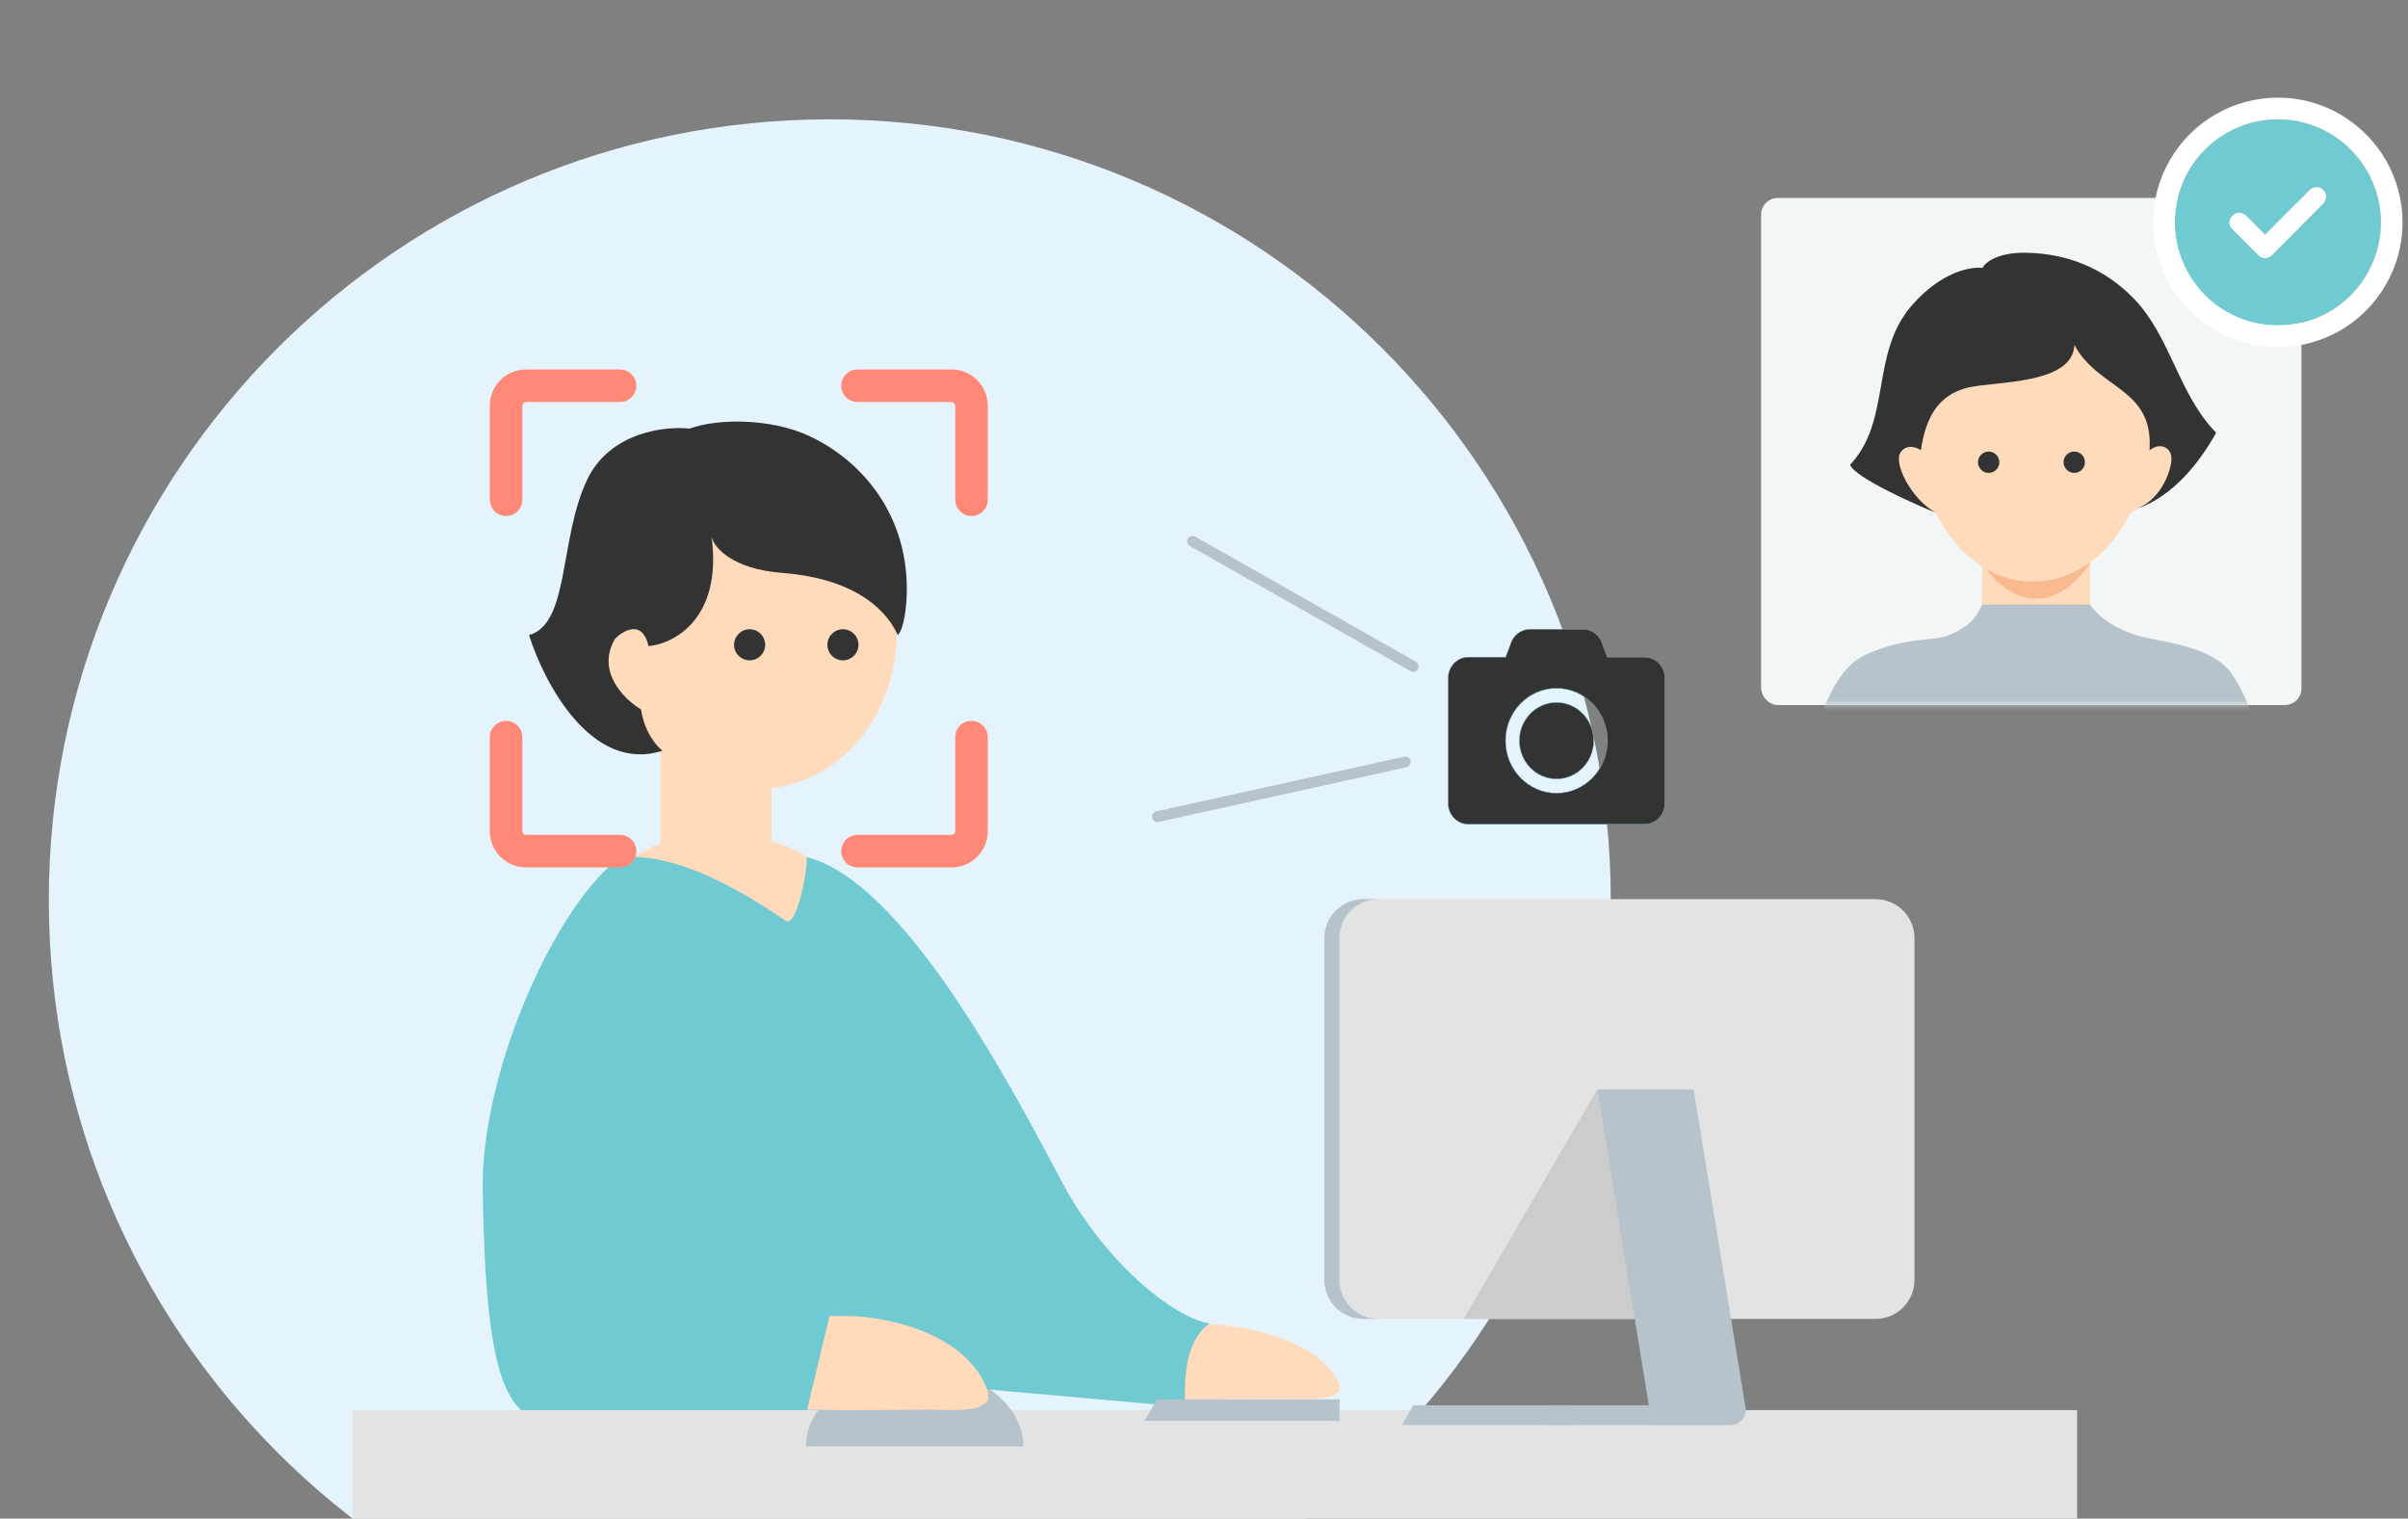 <svg width="222" height="140" viewBox="0 0 222 140" fill="none" xmlns="http://www.w3.org/2000/svg">
<rect x="0" y="0" width="222" height="140" fill="#808080" stroke="none"/>
<g clip-path="url(#clip0_3693_25873)">
<rect x="162.361" y="18.25" width="49.816" height="46.75" rx="1.533" fill="#F2F6F6"/>
<mask id="mask0_3693_25873" style="mask-type:alpha" maskUnits="userSpaceOnUse" x="162" y="18" width="51" height="47">
<path d="M162.361 18.25H212.177V65H162.361V18.25Z" fill="#F2F6F6"/>
</mask>
<g mask="url(#mask0_3693_25873)">
<path d="M182.723 46.356C182.723 45.51 183.409 44.824 184.255 44.824H191.155C192.002 44.824 192.688 45.51 192.688 46.356V59.385C192.688 60.231 192.002 60.918 191.155 60.918H184.255C183.409 60.918 182.723 60.231 182.723 59.385V46.356Z" fill="#FFDABB"/>
<path d="M195.243 41.881C195.243 49.238 191.868 55.202 187.705 55.202C183.543 55.202 180.168 49.238 180.168 41.881C180.168 34.524 183.543 28.56 187.705 28.56C191.868 28.56 195.243 34.524 195.243 41.881Z" fill="#F9BA8F"/>
<path d="M197.966 40.302C197.966 47.659 193.253 53.623 187.439 53.623C181.625 53.623 176.912 47.659 176.912 40.302C176.912 32.945 181.625 26.981 187.439 26.981C193.253 26.981 197.966 32.945 197.966 40.302Z" fill="#FFDABB"/>
<path d="M201.327 41.219C201.327 45.576 195.109 49.109 187.439 49.109C179.769 49.109 173.551 45.576 173.551 41.219C173.551 36.861 179.769 33.329 187.439 33.329C195.109 33.329 201.327 36.861 201.327 41.219Z" fill="#FFDABB"/>
<path d="M184.324 42.613C184.324 43.157 183.883 43.597 183.34 43.597C182.796 43.597 182.355 43.157 182.355 42.613C182.355 42.069 182.796 41.629 183.34 41.629C183.883 41.629 184.324 42.069 184.324 42.613Z" fill="#333333"/>
<path d="M192.216 42.613C192.216 43.157 191.776 43.597 191.232 43.597C190.689 43.597 190.248 43.157 190.248 42.613C190.248 42.069 190.689 41.629 191.232 41.629C191.776 41.629 192.216 42.069 192.216 42.613Z" fill="#333333"/>
<path fill-rule="evenodd" clip-rule="evenodd" d="M177.089 41.51C176.701 41.236 175.784 40.891 175.222 41.695C174.521 42.7 176.225 46.048 178.468 47.268C176.789 46.596 170.978 44.036 170.568 42.848C174.412 38.75 172.408 32.613 176.225 28.193C178.959 25.027 181.729 24.559 182.772 24.703C183 24.224 184.11 23.272 186.729 23.3C190.554 23.343 193.995 24.736 196.686 27.488C200.104 30.983 200.837 36.363 204.311 39.89C202.764 42.69 200.307 45.755 197.07 46.878C199.335 45.937 200.191 43.29 200.191 42.281C200.191 41.273 199.195 40.725 198.171 41.51C198.554 35.713 193.494 35.966 191.24 31.799C191.115 35.447 183.998 35.147 181.511 35.713C178.518 36.394 177.502 38.748 177.089 41.51Z" fill="#333333"/>
<path d="M196.899 61.492C196.899 63.926 192.867 65.899 187.894 65.899C182.92 65.899 178.889 63.926 178.889 61.492C178.889 59.059 182.92 57.086 187.894 57.086C192.867 57.086 196.899 59.059 196.899 61.492Z" fill="#FFDABB"/>
<path d="M171.778 60.471C168.87 61.87 167.255 67.406 166.672 69.931H208.738C208.379 68.814 207.921 65.481 205.863 62.281C204.771 60.582 202.527 59.634 198.54 58.938C194.099 58.163 192.696 55.737 192.696 55.737H182.72C182.462 56.294 182.076 57.686 179.375 58.66C178.198 59.085 175.413 58.724 171.778 60.471Z" fill="#B7C3CA"/>
</g>
<path d="M76.5 155C36.736 155 4.5 122.765 4.5 83C4.5 43.236 36.736 11 76.5 11C116.265 11 148.5 43.236 148.5 83C148.5 122.765 116.265 155 76.5 155Z" fill="#E5F4FC"/>
<path d="M191.5 140C138.501 140 85.499 140 32.5 140C32.5 136.667 32.5 133.333 32.5 130C85.499 130 138.501 130 191.5 130C191.5 133.333 191.5 136.667 191.5 140Z" fill="#E3E3E3"/>
<path d="M123.465 127.598C121.522 123.257 113.997 122.057 110.477 122H108.605L106.5 128.964C109.95 129.045 116.412 128.964 117.818 128.964C118.681 128.964 121.652 129.118 122.695 128.728C123.603 128.389 123.53 128.247 123.465 127.598Z" fill="#FFDABB"/>
<path fill-rule="evenodd" clip-rule="evenodd" d="M81.988 53.124C84.398 61.611 80.39 70.184 73.037 72.271C72.403 72.451 71.764 72.577 71.125 72.652V77.057C71.125 77.226 71.115 77.391 71.094 77.554C74.045 78.359 76.041 79.901 76.041 81.672C76.041 84.273 71.731 86.382 66.415 86.382C61.099 86.382 56.789 84.273 56.789 81.672C56.789 80.063 58.437 78.643 60.952 77.793C60.908 77.554 60.885 77.309 60.885 77.057V69.357C58.368 67.25 56.376 64.259 55.361 60.683C52.951 52.196 56.959 43.623 64.312 41.536C71.665 39.448 79.579 44.636 81.988 53.124Z" fill="#FFDABB"/>
<path fill-rule="evenodd" clip-rule="evenodd" d="M74.303 133.345H94.346C94.345 129.321 89.859 126.058 84.324 126.058C78.79 126.058 74.303 129.321 74.303 133.345Z" fill="#B7C3CA"/>
<path d="M72.133 52.818C67.455 52.455 65.83 50.452 65.603 49.496C66.603 57.029 62.146 59.347 59.793 59.565C59.219 57.091 57.483 58.097 56.686 58.909C54.943 61.929 57.564 64.493 59.093 65.397C59.43 67.541 60.557 68.829 61.078 69.204C54.573 71.326 50.165 62.986 48.774 58.551C52.537 57.501 51.533 49.648 54.142 44.203C56.23 39.846 61.298 39.262 63.571 39.515C66.045 38.592 70.94 38.524 74.523 40.158C79.004 42.2 83.603 46.956 83.603 54.325C83.603 55.872 83.346 57.954 82.779 58.551C81.385 55.566 77.98 53.271 72.133 52.818Z" fill="#333333"/>
<path d="M70.543 59.444C70.543 60.235 69.901 60.877 69.109 60.877C68.318 60.877 67.676 60.235 67.676 59.444C67.676 58.652 68.318 58.01 69.109 58.01C69.901 58.01 70.543 58.652 70.543 59.444Z" fill="#333333"/>
<path d="M79.145 59.444C79.145 60.235 78.503 60.877 77.711 60.877C76.919 60.877 76.277 60.235 76.277 59.444C76.277 58.652 76.919 58.01 77.711 58.01C78.503 58.01 79.145 58.652 79.145 59.444Z" fill="#333333"/>
<path d="M44.504 109.825C44.298 98.367 51.629 82.866 57.264 79.015H58.021C64.042 78.802 71.518 84.337 72.469 84.908C73.42 85.48 74.459 80.406 74.372 79.015C83.126 81.21 92.741 99.265 97.371 107.959L97.43 108.07L97.431 108.072C97.601 108.39 97.768 108.705 97.933 109.014C101.895 116.436 108.257 121.52 111.5 122C108.928 123.945 109.233 128.065 109.262 129.716L90 128C84.171 122.76 78.982 121.6 76.144 122.651L77.736 130H48.044C45.524 127.658 44.712 121.425 44.504 109.825Z" fill="#70CAD1"/>
<path d="M91.076 128.263C89.168 122.883 81.773 121.396 78.314 121.325H76.475L74.407 129.955C77.797 130.056 84.146 129.955 85.528 129.955C86.376 129.955 89.295 130.147 90.321 129.663C91.213 129.243 91.141 129.067 91.076 128.263Z" fill="#FFDABB"/>
<path d="M123.5 131C123.5 130.333 123.5 129.667 123.5 129C117.9 129 112.298 129 106.695 129C106.296 129.667 105.899 130.333 105.5 131C111.499 131 117.501 131 123.5 131Z" fill="#B7C3CA"/>
<path d="M172.915 121.589C157.17 121.589 141.427 121.589 125.683 121.589C123.703 121.589 122.098 119.983 122.098 118.004C122.098 107.496 122.098 96.988 122.098 86.48C122.098 84.5 123.703 82.894 125.683 82.894C141.427 82.894 157.17 82.894 172.915 82.894C174.894 82.894 176.5 84.5 176.5 86.48C176.5 96.988 176.5 107.496 176.5 118.004C176.5 119.983 174.894 121.589 172.915 121.589Z" fill="#E3E3E3"/>
<path d="M123.485 118.004C123.485 107.496 123.485 96.988 123.485 86.48C123.485 84.5 125.091 82.894 127.07 82.894C126.609 82.894 126.146 82.894 125.685 82.894C123.706 82.894 122.1 84.5 122.1 86.48C122.1 96.988 122.1 107.496 122.1 118.004C122.1 119.983 123.706 121.589 125.685 121.589C126.146 121.589 126.609 121.589 127.07 121.589C125.091 121.589 123.485 119.983 123.485 118.004Z" fill="#B7C3CA"/>
<path d="M147.259 100.419C143.155 107.476 139.05 114.532 134.945 121.589C141.219 121.589 147.493 121.589 153.768 121.589C151.598 114.532 149.431 107.476 147.262 100.419H147.259Z" fill="#CCCCCC"/>
<path d="M156.136 100.419C153.176 100.419 150.216 100.419 147.258 100.419C148.942 110.74 150.624 121.058 152.309 131.376C154.723 131.376 157.139 131.376 159.553 131.376C160.409 131.376 161.063 130.609 160.925 129.764C159.33 119.983 157.733 110.2 156.138 100.419H156.136Z" fill="#B7C3CA"/>
<path d="M158.936 131.376C153.435 131.376 147.934 131.376 142.433 131.376C142.433 130.769 142.433 130.162 142.433 129.554C147.934 129.554 153.435 129.554 158.936 129.554C158.936 130.162 158.936 130.769 158.936 131.376Z" fill="#B7C3CA"/>
<path d="M145.203 131.376C145.203 130.769 145.203 130.162 145.203 129.554C140.24 129.554 135.274 129.554 130.308 129.554C129.954 130.162 129.602 130.769 129.249 131.376C134.566 131.376 139.886 131.376 145.203 131.376Z" fill="#B7C3CA"/>
<path fill-rule="evenodd" clip-rule="evenodd" d="M48.499 37.062C48.311 37.062 48.158 37.214 48.158 37.402V46.069C48.158 46.898 47.487 47.569 46.658 47.569C45.83 47.569 45.158 46.898 45.158 46.069V37.402C45.158 35.557 46.654 34.062 48.499 34.062H57.166C57.994 34.062 58.666 34.733 58.666 35.562C58.666 36.39 57.994 37.062 57.166 37.062H48.499Z" fill="#FF8876"/>
<path fill-rule="evenodd" clip-rule="evenodd" d="M88.064 37.402C88.064 37.214 87.912 37.062 87.724 37.062H79.057C78.228 37.062 77.557 36.39 77.557 35.562C77.557 34.733 78.228 34.062 79.057 34.062H87.724C89.569 34.062 91.064 35.557 91.064 37.402V46.069C91.064 46.898 90.393 47.569 89.564 47.569C88.736 47.569 88.064 46.898 88.064 46.069V37.402Z" fill="#FF8876"/>
<path fill-rule="evenodd" clip-rule="evenodd" d="M87.724 76.968C87.912 76.968 88.064 76.816 88.064 76.627V67.96C88.064 67.132 88.736 66.46 89.564 66.46C90.393 66.46 91.064 67.132 91.064 67.96V76.627C91.064 78.473 89.569 79.968 87.724 79.968H79.057C78.228 79.968 77.557 79.297 77.557 78.468C77.557 77.64 78.228 76.968 79.057 76.968H87.724Z" fill="#FF8876"/>
<path fill-rule="evenodd" clip-rule="evenodd" d="M48.158 76.627C48.158 76.816 48.311 76.968 48.499 76.968H57.166C57.994 76.968 58.666 77.64 58.666 78.468C58.666 79.297 57.994 79.968 57.166 79.968H48.499C46.654 79.968 45.158 78.473 45.158 76.627V67.96C45.158 67.132 45.83 66.46 46.658 66.46C47.487 66.46 48.158 67.132 48.158 67.96V76.627Z" fill="#FF8876"/>
<path d="M133.5 62.5V74.071C133.5 75.136 134.34 76 135.375 76H151.625C152.66 76 153.5 75.136 153.5 74.071V62.5C153.5 61.435 152.66 60.571 151.625 60.571H148.188L147.707 59.25C147.434 58.498 146.734 58 145.953 58H141.051C140.27 58 139.57 58.498 139.297 59.25L138.812 60.571H135.375C134.34 60.571 133.5 61.435 133.5 62.5ZM138.812 68.286C138.812 65.626 140.914 63.464 143.5 63.464C146.086 63.464 148.188 65.626 148.188 68.286C148.188 70.945 146.086 73.107 143.5 73.107C140.914 73.107 138.812 70.945 138.812 68.286ZM140.062 68.286C140.062 70.234 141.605 71.821 143.5 71.821C145.395 71.821 146.938 70.234 146.938 68.286C146.938 66.337 145.395 64.75 143.5 64.75C141.605 64.75 140.062 66.337 140.062 68.286Z" fill="#333333"/>
<path fill-rule="evenodd" clip-rule="evenodd" d="M148.168 60.599H151.625C152.644 60.599 153.472 61.45 153.472 62.5V74.071C153.472 75.122 152.644 75.972 151.625 75.972H135.375C134.356 75.972 133.528 75.122 133.528 74.071V62.5C133.528 61.45 134.356 60.599 135.375 60.599H138.832L139.323 59.259C139.592 58.518 140.281 58.028 141.051 58.028H145.953C146.722 58.028 147.412 58.518 147.681 59.259C147.681 59.259 147.681 59.259 147.681 59.259L148.168 60.599ZM147.707 59.25L148.188 60.571H151.625C152.66 60.571 153.5 61.435 153.5 62.5V74.071C153.5 75.136 152.66 76 151.625 76H135.375C134.34 76 133.5 75.136 133.5 74.071V62.5C133.5 61.435 134.34 60.571 135.375 60.571H138.812L139.297 59.25C139.57 58.498 140.27 58 141.051 58H145.953C146.734 58 147.434 58.498 147.707 59.25ZM143.5 63.437C140.898 63.437 138.785 65.611 138.785 68.286C138.785 70.96 140.898 73.135 143.5 73.135C146.102 73.135 148.215 70.96 148.215 68.286C148.215 65.611 146.102 63.437 143.5 63.437ZM143.5 71.794C141.621 71.794 140.09 70.22 140.09 68.286C140.09 66.352 141.621 64.778 143.5 64.778C145.379 64.778 146.91 66.352 146.91 68.286C146.91 70.22 145.379 71.794 143.5 71.794ZM143.5 63.464C140.914 63.464 138.812 65.626 138.812 68.286C138.812 70.945 140.914 73.107 143.5 73.107C146.086 73.107 148.188 70.945 148.188 68.286C148.188 65.626 146.086 63.464 143.5 63.464ZM143.5 71.821C141.605 71.821 140.062 70.234 140.062 68.286C140.062 66.337 141.605 64.75 143.5 64.75C145.395 64.75 146.938 66.337 146.938 68.286C146.938 70.234 145.395 71.821 143.5 71.821Z" fill="#9BE1F9"/>
<path fill-rule="evenodd" clip-rule="evenodd" d="M109.508 49.658C109.371 49.898 109.456 50.203 109.696 50.339L130.046 61.875C130.286 62.011 130.591 61.926 130.727 61.686C130.863 61.446 130.779 61.141 130.539 61.005L110.189 49.469C109.949 49.333 109.644 49.418 109.508 49.658Z" fill="#B7C3CA"/>
<path fill-rule="evenodd" clip-rule="evenodd" d="M106.227 75.391C106.167 75.122 106.338 74.855 106.607 74.796L129.45 69.76C129.72 69.7 129.987 69.871 130.046 70.141C130.106 70.41 129.935 70.677 129.666 70.736L106.823 75.772C106.553 75.832 106.286 75.661 106.227 75.391Z" fill="#B7C3CA"/>
<path d="M210.019 30C206.604 30 203.487 28.219 201.78 25.25C200.073 22.318 200.073 18.719 201.78 15.75C203.487 12.818 206.604 11 210.019 11C213.396 11 216.513 12.818 218.22 15.75C219.927 18.719 219.927 22.318 218.22 25.25C216.513 28.219 213.396 30 210.019 30ZM214.212 18.756H214.175C214.546 18.422 214.546 17.865 214.175 17.494C213.841 17.16 213.284 17.16 212.95 17.494L208.831 21.65L207.087 19.906C206.716 19.535 206.159 19.535 205.825 19.906C205.454 20.24 205.454 20.797 205.825 21.131L208.2 23.506C208.534 23.877 209.091 23.877 209.462 23.506L214.212 18.756Z" fill="#70CAD1"/>
<path fill-rule="evenodd" clip-rule="evenodd" d="M218.816 16.98C219.896 19.676 219.697 22.713 218.22 25.25C216.513 28.219 213.396 30 210.019 30C206.604 30 203.487 28.219 201.78 25.25C200.073 22.318 200.073 18.719 201.78 15.75C203.487 12.818 206.604 11 210.019 11C213.396 11 216.513 12.818 218.22 15.75C218.408 16.078 218.576 16.414 218.723 16.756C218.755 16.83 218.786 16.905 218.816 16.98ZM214.175 17.494C213.857 17.176 213.336 17.161 212.999 17.449C212.982 17.463 212.966 17.478 212.95 17.494L208.831 21.65L207.087 19.906C207.081 19.9 207.074 19.894 207.068 19.888C207.045 19.866 207.022 19.846 206.998 19.827C206.632 19.537 206.134 19.564 205.825 19.906C205.454 20.24 205.454 20.797 205.825 21.131L208.2 23.506C208.534 23.877 209.091 23.877 209.462 23.506L214.212 18.756H214.175C214.181 18.75 214.188 18.744 214.194 18.738C214.196 18.736 214.198 18.734 214.2 18.733C214.204 18.729 214.208 18.724 214.212 18.721C214.534 18.396 214.534 17.89 214.212 17.533C214.2 17.52 214.188 17.507 214.175 17.494ZM200.049 26.252C197.98 22.695 197.988 18.334 200.046 14.753L200.052 14.744C202.113 11.204 205.884 9 210.019 9C214.12 9 217.889 11.208 219.948 14.744L219.954 14.753C222.012 18.334 222.02 22.695 219.951 26.252C217.885 29.841 214.106 32 210.019 32C205.898 32 202.117 29.845 200.049 26.252Z" fill="white"/>
</g>
<defs>
<clipPath id="clip0_3693_25873">
<rect width="222" height="140" fill="white"/>
</clipPath>
</defs>
</svg>
